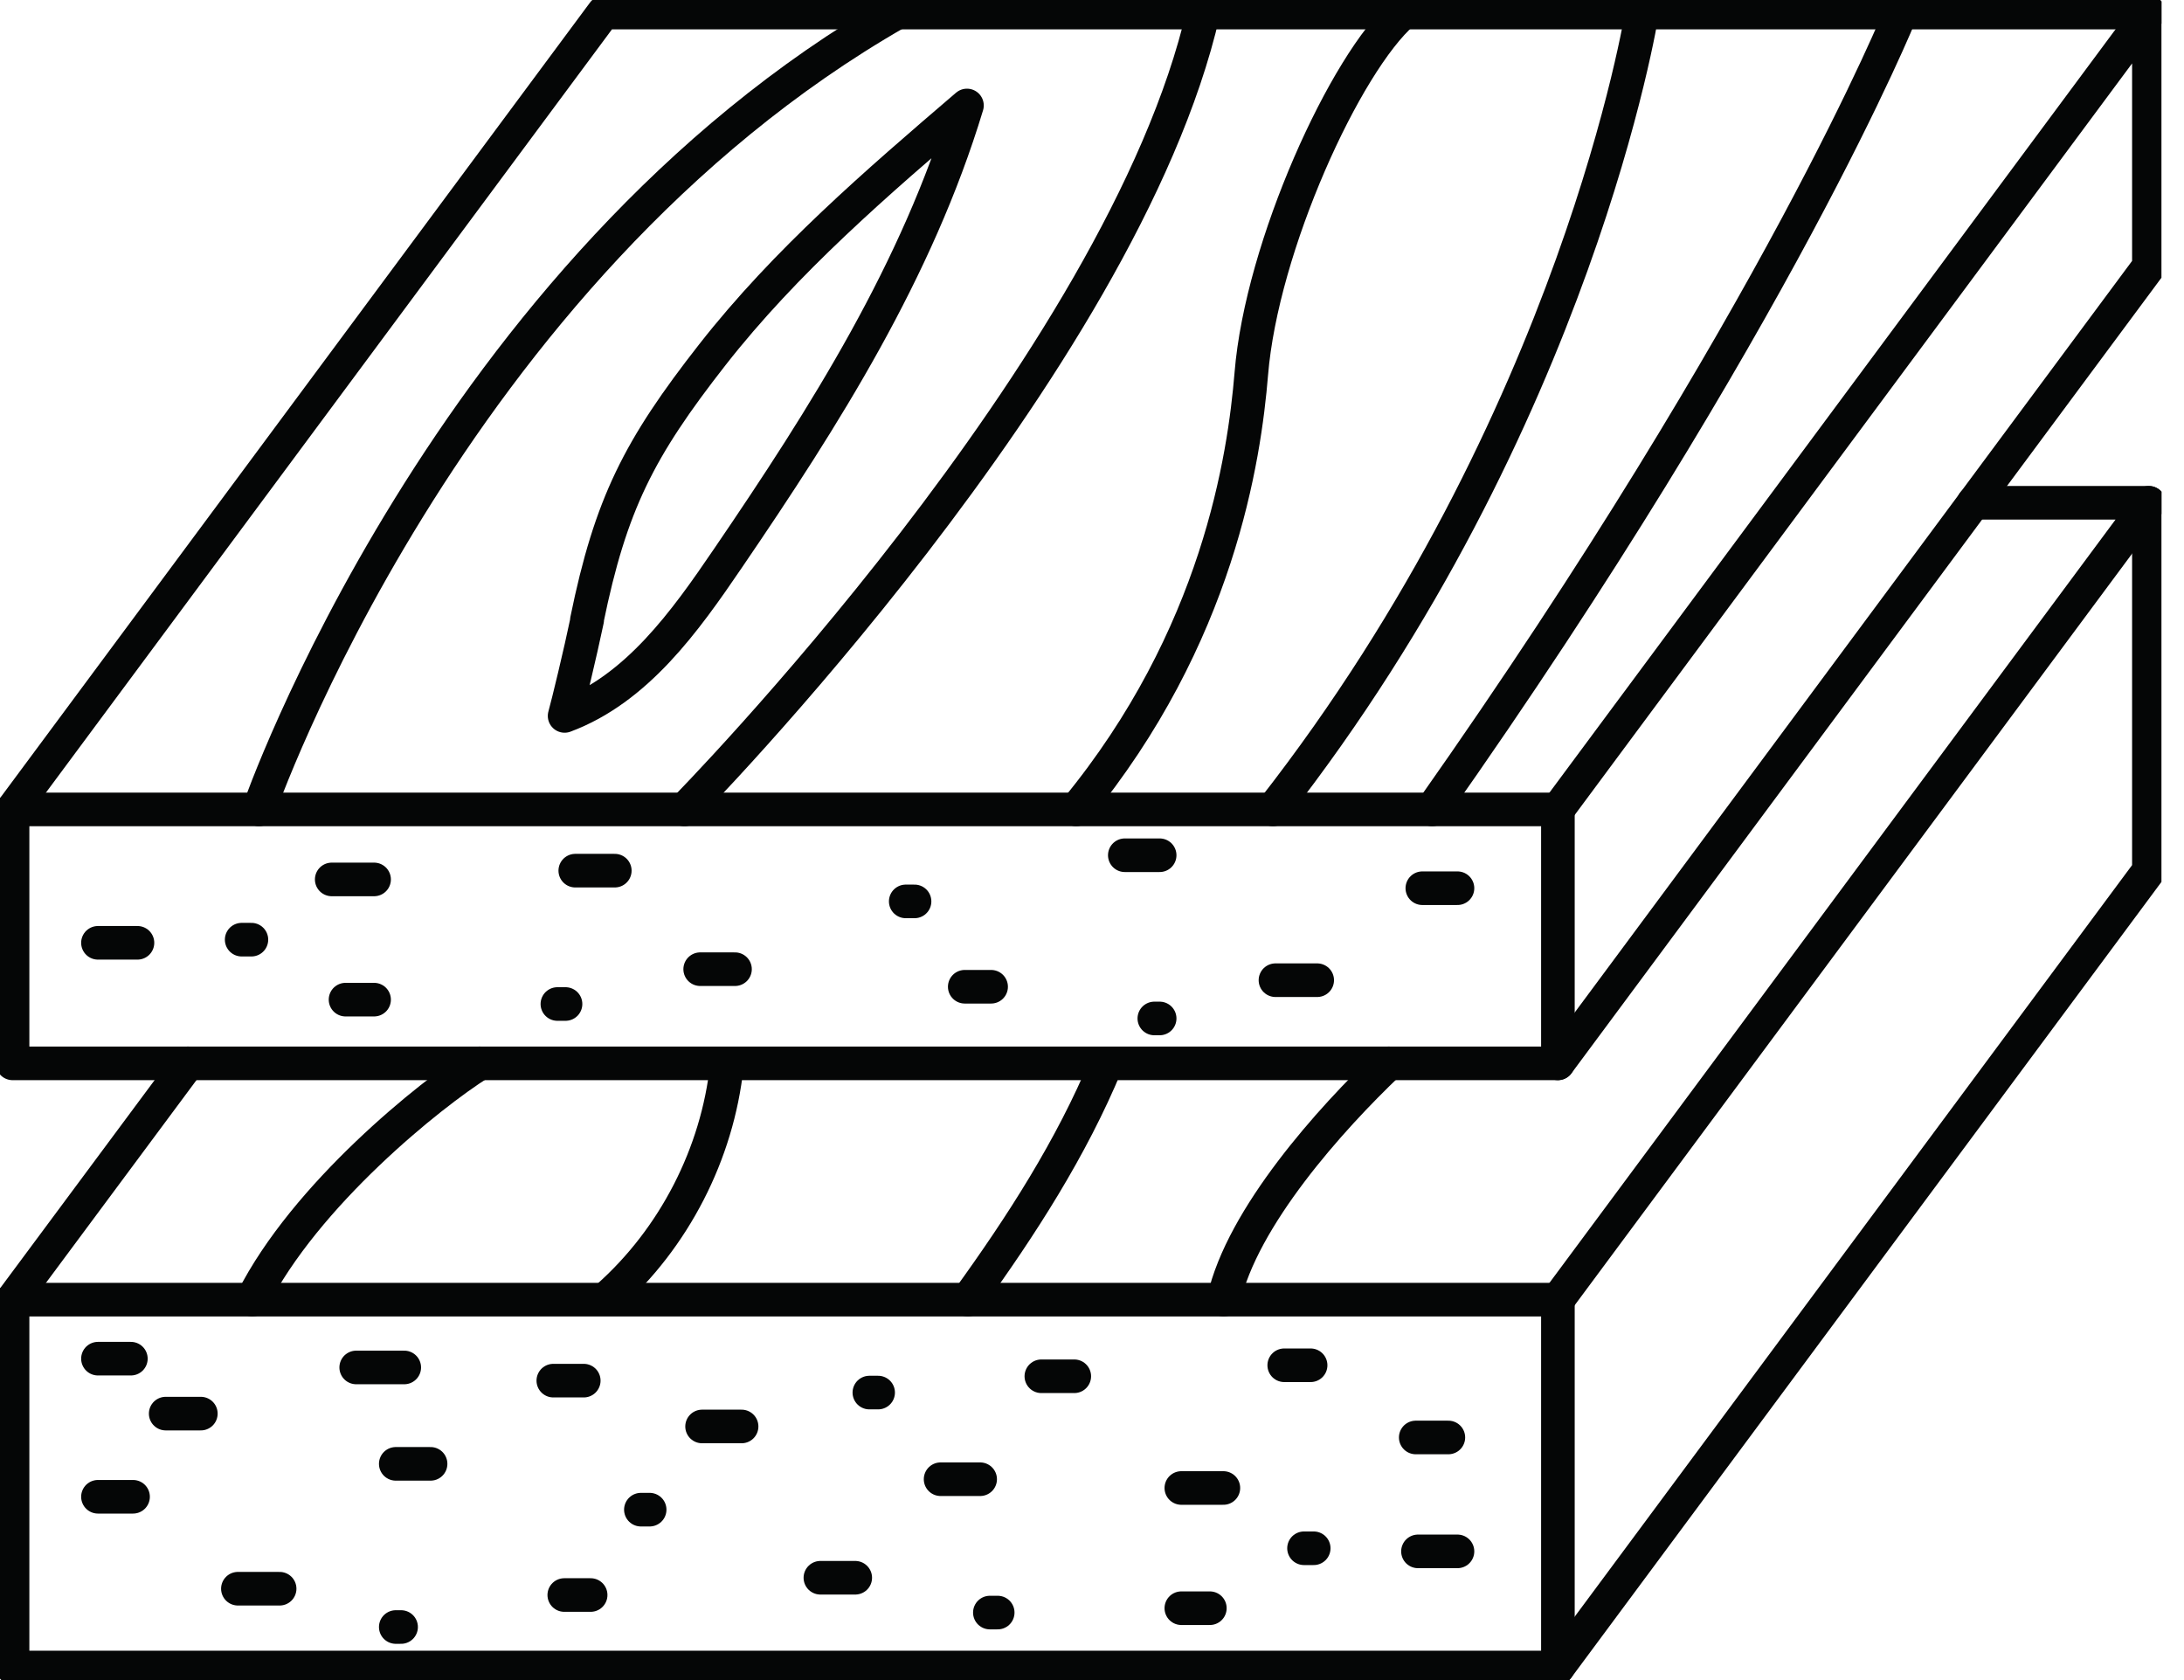 <?xml version="1.0" encoding="UTF-8"?>
<svg xmlns="http://www.w3.org/2000/svg" width="52" height="40" viewBox="0 0 52 40" fill="none">
  <g clip-path="url(#clip0_230_326)">
    <path d="M37.093 30.943H0.299V39.701H37.093V30.943Z" stroke="#050606" stroke-width="0.8" stroke-linecap="round" stroke-linejoin="round"></path>
    <path d="M0.299 30.943L4.476 25.317" stroke="#050606" stroke-width="0.8" stroke-linecap="round" stroke-linejoin="round"></path>
    <path d="M46.987 11.971H51.164L37.093 30.943" stroke="#050606" stroke-width="0.8" stroke-linecap="round" stroke-linejoin="round"></path>
    <path d="M37.093 39.701L51.164 20.729V11.971" stroke="#050606" stroke-width="0.8" stroke-linecap="round" stroke-linejoin="round"></path>
    <path d="M37.093 19.271H0.299V25.317H37.093V19.271Z" stroke="#050606" stroke-width="0.8" stroke-linecap="round" stroke-linejoin="round"></path>
    <path d="M0.299 19.271L14.369 0.299H51.164" stroke="#050606" stroke-width="0.8" stroke-linecap="round" stroke-linejoin="round"></path>
    <path d="M37.093 25.317L51.164 6.344V0.299L37.093 19.271" stroke="#050606" stroke-width="0.8" stroke-linecap="round" stroke-linejoin="round"></path>
    <path d="M3.945 33.656H4.782" stroke="#050606" stroke-width="0.8" stroke-linecap="round" stroke-linejoin="round"></path>
    <path d="M13.435 37.975H14.063" stroke="#050606" stroke-width="0.8" stroke-linecap="round" stroke-linejoin="round"></path>
    <path d="M22.395 35.218H23.337" stroke="#050606" stroke-width="0.8" stroke-linecap="round" stroke-linejoin="round"></path>
    <path d="M28.127 38.289H28.806" stroke="#050606" stroke-width="0.8" stroke-linecap="round" stroke-linejoin="round"></path>
    <path d="M30.577 32.505H31.205" stroke="#050606" stroke-width="0.8" stroke-linecap="round" stroke-linejoin="round"></path>
    <path d="M33.761 36.936H34.702" stroke="#050606" stroke-width="0.8" stroke-linecap="round" stroke-linejoin="round"></path>
    <path d="M5.664 37.825C5.716 37.825 5.769 37.825 5.821 37.825H6.658" stroke="#050606" stroke-width="0.8" stroke-linecap="round" stroke-linejoin="round"></path>
    <path d="M2.332 35.636H3.168" stroke="#050606" stroke-width="0.8" stroke-linecap="round" stroke-linejoin="round"></path>
    <path d="M13.174 32.871H13.899" stroke="#050606" stroke-width="0.8" stroke-linecap="round" stroke-linejoin="round"></path>
    <path d="M9.423 34.852H10.252" stroke="#050606" stroke-width="0.8" stroke-linecap="round" stroke-linejoin="round"></path>
    <path d="M19.533 37.564H20.363" stroke="#050606" stroke-width="0.8" stroke-linecap="round" stroke-linejoin="round"></path>
    <path d="M16.716 33.962H17.657" stroke="#050606" stroke-width="0.8" stroke-linecap="round" stroke-linejoin="round"></path>
    <path d="M28.127 35.427H29.128" stroke="#050606" stroke-width="0.8" stroke-linecap="round" stroke-linejoin="round"></path>
    <path d="M24.794 32.767H25.578" stroke="#050606" stroke-width="0.8" stroke-linecap="round" stroke-linejoin="round"></path>
    <path d="M33.708 34.224H34.485" stroke="#050606" stroke-width="0.8" stroke-linecap="round" stroke-linejoin="round"></path>
    <path d="M8.481 32.557H9.625" stroke="#050606" stroke-width="0.8" stroke-linecap="round" stroke-linejoin="round"></path>
    <path d="M2.332 32.348H3.116" stroke="#050606" stroke-width="0.8" stroke-linecap="round" stroke-linejoin="round"></path>
    <path d="M9.423 38.737H9.55" stroke="#050606" stroke-width="0.8" stroke-linecap="round" stroke-linejoin="round"></path>
    <path d="M15.259 35.943H15.468" stroke="#050606" stroke-width="0.8" stroke-linecap="round" stroke-linejoin="round"></path>
    <path d="M20.699 33.155H20.908" stroke="#050606" stroke-width="0.8" stroke-linecap="round" stroke-linejoin="round"></path>
    <path d="M23.568 38.393H23.755" stroke="#050606" stroke-width="0.8" stroke-linecap="round" stroke-linejoin="round"></path>
    <path d="M31.048 36.862C31.048 36.862 31.063 36.862 31.07 36.862H31.279" stroke="#050606" stroke-width="0.8" stroke-linecap="round" stroke-linejoin="round"></path>
    <path d="M23.598 23.493H22.97" stroke="#050606" stroke-width="0.8" stroke-linecap="round" stroke-linejoin="round"></path>
    <path d="M14.638 20.729H13.697" stroke="#050606" stroke-width="0.8" stroke-linecap="round" stroke-linejoin="round"></path>
    <path d="M8.907 23.8H8.227" stroke="#050606" stroke-width="0.8" stroke-linecap="round" stroke-linejoin="round"></path>
    <path d="M3.273 22.447H2.332" stroke="#050606" stroke-width="0.8" stroke-linecap="round" stroke-linejoin="round"></path>
    <path d="M31.362 23.337C31.31 23.337 31.257 23.337 31.205 23.337H30.368" stroke="#050606" stroke-width="0.8" stroke-linecap="round" stroke-linejoin="round"></path>
    <path d="M34.702 21.147H33.865" stroke="#050606" stroke-width="0.8" stroke-linecap="round" stroke-linejoin="round"></path>
    <path d="M27.611 20.362H26.781" stroke="#050606" stroke-width="0.8" stroke-linecap="round" stroke-linejoin="round"></path>
    <path d="M17.5 23.075H16.671" stroke="#050606" stroke-width="0.8" stroke-linecap="round" stroke-linejoin="round"></path>
    <path d="M8.907 20.938H7.898" stroke="#050606" stroke-width="0.8" stroke-linecap="round" stroke-linejoin="round"></path>
    <path d="M27.611 24.248H27.484" stroke="#050606" stroke-width="0.8" stroke-linecap="round" stroke-linejoin="round"></path>
    <path d="M21.775 21.461H21.565" stroke="#050606" stroke-width="0.8" stroke-linecap="round" stroke-linejoin="round"></path>
    <path d="M13.465 23.904H13.271" stroke="#050606" stroke-width="0.8" stroke-linecap="round" stroke-linejoin="round"></path>
    <path d="M5.986 22.372C5.986 22.372 5.971 22.372 5.963 22.372H5.754" stroke="#050606" stroke-width="0.8" stroke-linecap="round" stroke-linejoin="round"></path>
    <path d="M6.165 19.271C6.165 19.271 10.618 6.449 21.356 0.299" stroke="#050606" stroke-width="0.8" stroke-linecap="round" stroke-linejoin="round"></path>
    <path d="M16.297 19.271C16.297 19.271 26.721 8.69 28.649 0.299" stroke="#050606" stroke-width="0.8" stroke-linecap="round" stroke-linejoin="round"></path>
    <path d="M39.096 0.299C39.096 0.299 37.564 9.991 30.308 19.271" stroke="#050606" stroke-width="0.8" stroke-linecap="round" stroke-linejoin="round"></path>
    <path d="M45.261 0.299C45.261 0.299 42.324 7.592 34.097 19.271" stroke="#050606" stroke-width="0.8" stroke-linecap="round" stroke-linejoin="round"></path>
    <path d="M33.409 0.299C32.034 1.494 30.039 5.866 29.793 8.9C29.628 10.895 29.008 15.154 25.623 19.271" stroke="#050606" stroke-width="0.8" stroke-linecap="round" stroke-linejoin="round"></path>
    <path d="M13.973 14.766C14.541 11.993 15.214 10.678 16.962 8.444C18.711 6.21 20.87 4.356 23.023 2.511C21.834 6.441 19.645 9.901 17.336 13.286C16.305 14.803 15.162 16.402 13.443 17.045C13.525 16.753 13.816 15.55 13.981 14.758L13.973 14.766Z" stroke="#050606" stroke-width="0.8" stroke-linecap="round" stroke-linejoin="round"></path>
    <path d="M33.066 25.317C31.676 26.639 29.576 28.978 29.135 30.943" stroke="#050606" stroke-width="0.8" stroke-linecap="round" stroke-linejoin="round"></path>
    <path d="M26.34 25.332C25.511 27.334 24.315 29.187 23.045 30.943" stroke="#050606" stroke-width="0.8" stroke-linecap="round" stroke-linejoin="round"></path>
    <path d="M11.418 25.317C10.252 26.049 7.271 28.44 6.008 30.943" stroke="#050606" stroke-width="0.8" stroke-linecap="round" stroke-linejoin="round"></path>
    <path d="M17.306 25.369C17.082 27.469 16.051 29.479 14.467 30.884" stroke="#050606" stroke-width="0.8" stroke-linecap="round" stroke-linejoin="round"></path>
  </g>
  <defs>
    <clipPath id="clip0_230_326">
      <rect width="51.463" height="40" fill="white"></rect>
    </clipPath>
  </defs>
</svg>
